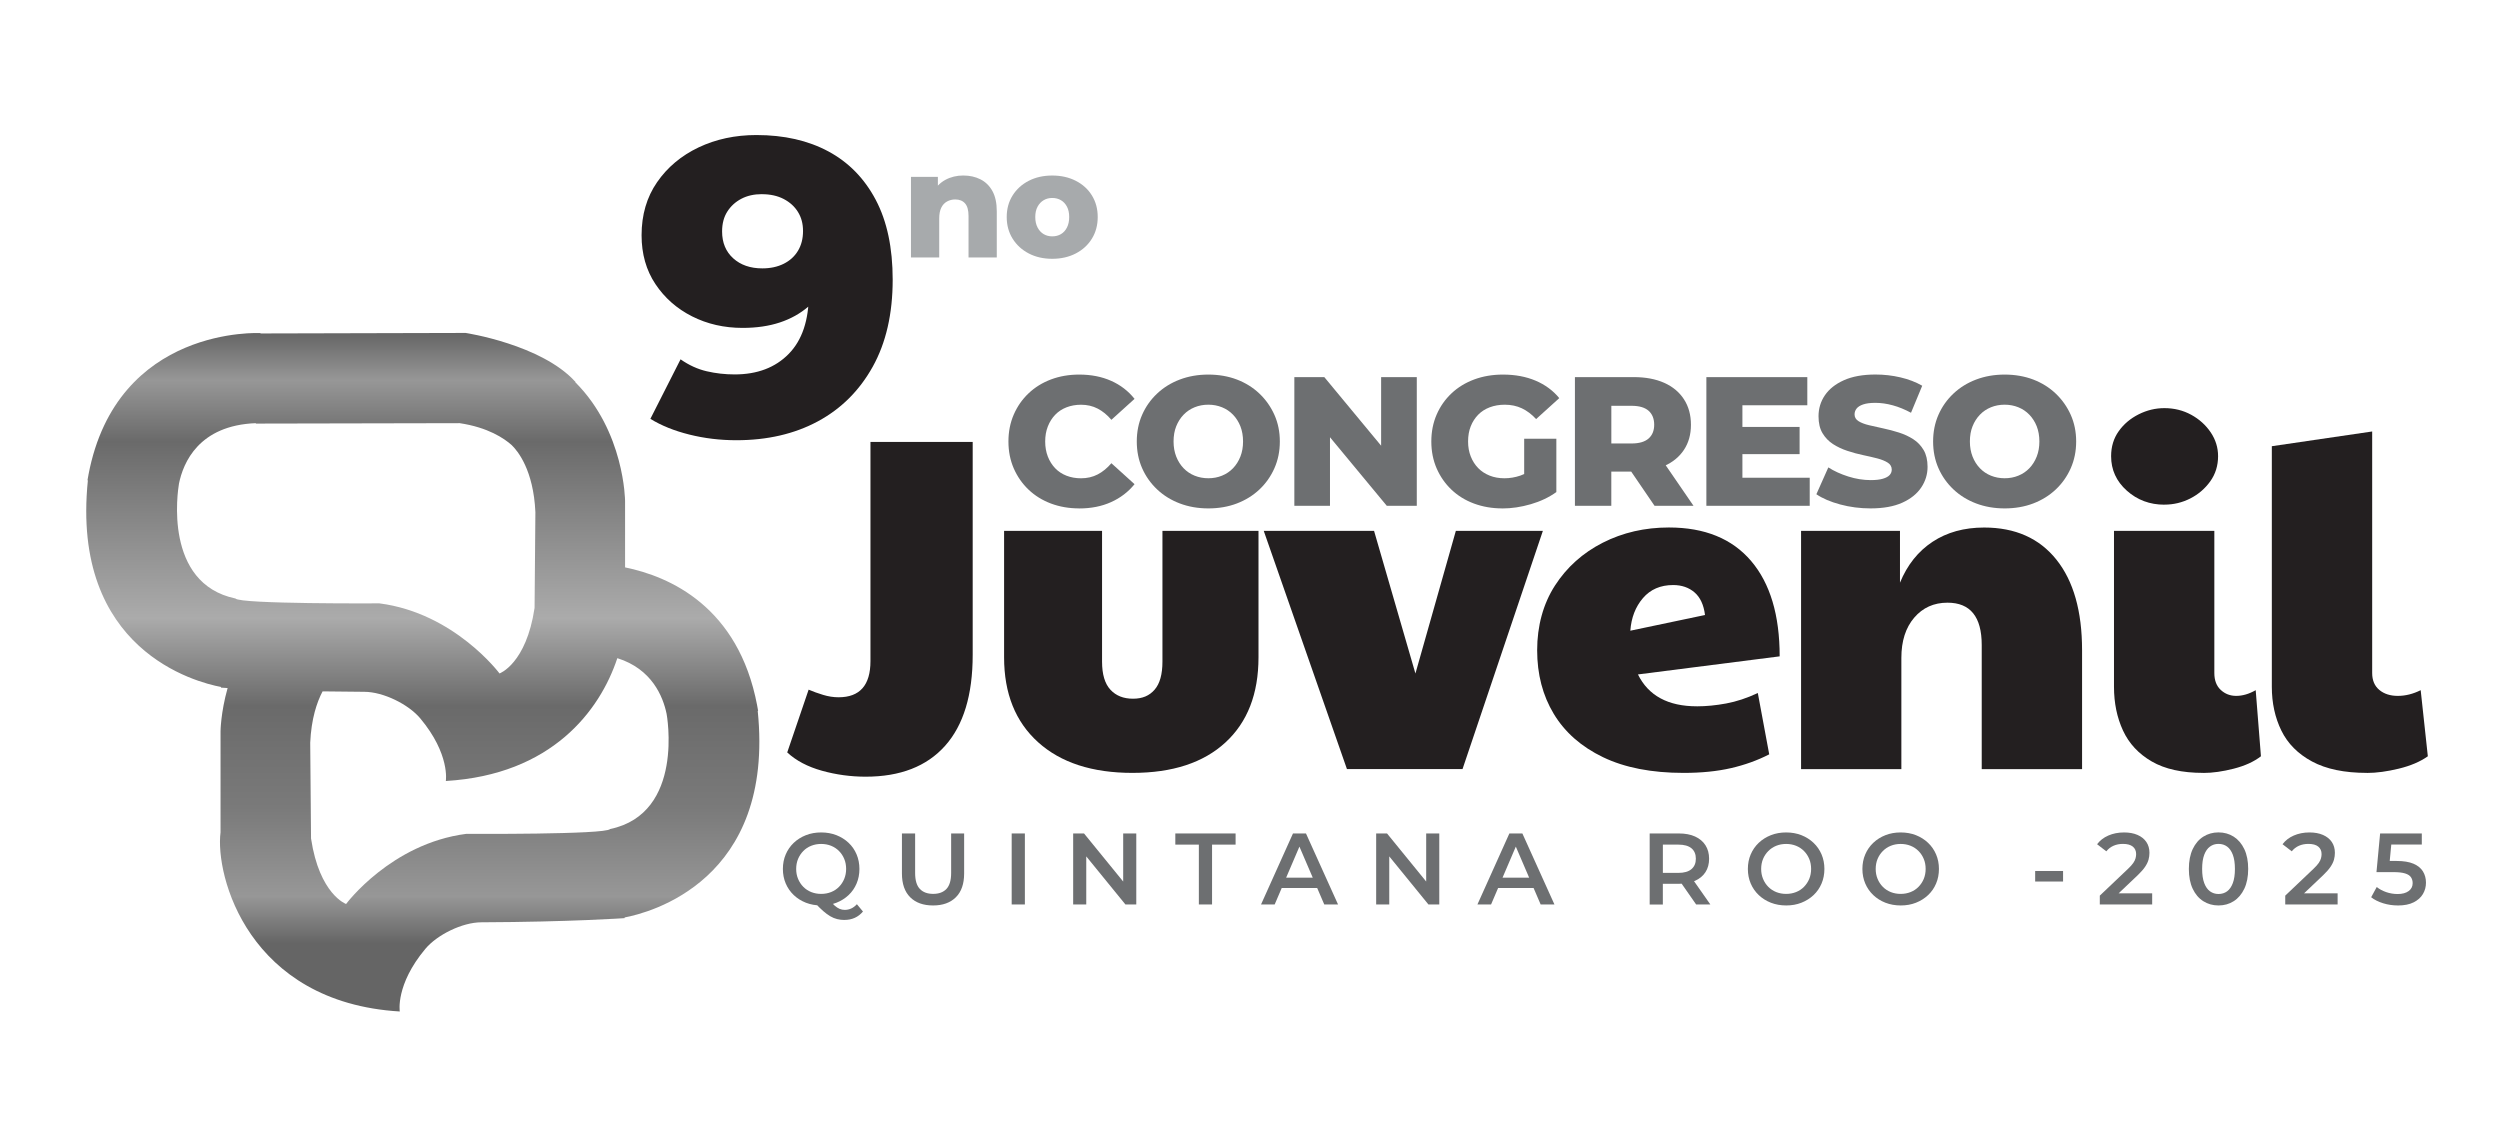 <?xml version="1.0" encoding="UTF-8"?>
<svg id="Layer_1" xmlns="http://www.w3.org/2000/svg" version="1.1" xmlns:xlink="http://www.w3.org/1999/xlink" viewBox="0 0 1008 456.6">
  <!-- Generator: Adobe Illustrator 29.8.1, SVG Export Plug-In . SVG Version: 2.1.1 Build 2)  -->
  <defs>
    <style>
      .st0 {
        fill: #231f20;
      }

      .st1 {
        fill: #a7aaac;
      }

      .st2 {
        fill: url(#Degradado_sin_nombre_140);
        filter: url(#drop-shadow-1);
      }

      .st3 {
        fill: #6d6f71;
      }
    </style>
    <linearGradient id="Degradado_sin_nombre_140" data-name="Degradado sin nombre 140" x1="164.8" y1="402.15" x2="164.8" y2="128.56" gradientUnits="userSpaceOnUse">
      <stop offset=".01" stop-color="#656565"/>
      <stop offset=".1" stop-color="#656565"/>
      <stop offset=".17" stop-color="#979797"/>
      <stop offset=".3" stop-color="#7a7a7a"/>
      <stop offset=".45" stop-color="#6a6a6a"/>
      <stop offset=".58" stop-color="#ababab"/>
      <stop offset=".84" stop-color="#6a6a6a"/>
      <stop offset=".93" stop-color="#979797"/>
      <stop offset="1" stop-color="#656565"/>
    </linearGradient>
    <filter id="drop-shadow-1" x="26.12" y="125.71" width="288.72" height="290.88" filterUnits="userSpaceOnUse">
      <feOffset dx="5.67" dy="5.67"/>
      <feGaussianBlur result="blur" stdDeviation="2.83"/>
      <feFlood flood-color="#231f20" flood-opacity=".75"/>
      <feComposite in2="blur" operator="in"/>
      <feComposite in="SourceGraphic"/>
    </filter>
  </defs>
  <g>
    <path class="st0" d="M349.05,313.16c-6.01,0-11.89-.8-17.64-2.4-5.75-1.6-10.42-4.06-14-7.38l8.63-25.31c1.79.77,3.74,1.47,5.85,2.11,2.11.64,4.18.96,6.23.96,8.56,0,12.85-4.86,12.85-14.57v-88.39h41.22v85.9c0,16.11-3.71,28.31-11.12,36.62-7.41,8.31-18.09,12.46-32.02,12.46Z"/>
    <path class="st0" d="M456.62,311.63c-16.23,0-28.92-4.12-38.06-12.37-9.14-8.24-13.71-19.65-13.71-34.22v-51h39.5v52.73c0,5.11,1.12,8.89,3.36,11.31,2.23,2.43,5.27,3.64,9.11,3.64s6.62-1.21,8.72-3.64c2.11-2.43,3.16-6.2,3.16-11.31v-52.73h38.73v51c0,14.7-4.44,26.14-13.33,34.32-8.89,8.18-21.38,12.27-37.48,12.27Z"/>
    <path class="st0" d="M543.09,310.1l-33.55-96.06h44.48l16.68,57.52,16.3-57.52h35.09l-32.4,96.06h-46.59Z"/>
    <path class="st0" d="M684.21,284.79c3.71,0,7.64-.38,11.79-1.15,4.15-.77,8.4-2.17,12.75-4.22l4.6,24.73c-4.73,2.43-9.87,4.28-15.43,5.56-5.56,1.28-11.92,1.92-19.08,1.92-12.91,0-23.74-2.11-32.5-6.33-8.76-4.22-15.37-10.03-19.85-17.45-4.48-7.41-6.71-15.98-6.71-25.69s2.4-18.66,7.19-26.08c4.79-7.41,11.22-13.16,19.27-17.26,8.05-4.09,16.94-6.14,26.65-6.14,14.44,0,25.5,4.51,33.17,13.52,7.67,9.01,11.5,21.83,11.5,38.44l-57.14,7.29c4.22,8.57,12.14,12.85,23.77,12.85ZM657.36,254.3l30.1-6.33c-.51-4.09-1.92-7.12-4.22-9.11-2.3-1.98-5.18-2.97-8.63-2.97-5.11,0-9.17,1.76-12.18,5.27-3.01,3.52-4.7,7.89-5.08,13.13Z"/>
    <path class="st0" d="M726.19,310.1v-96.06h39.88v20.9c2.94-7.16,7.32-12.66,13.13-16.49,5.82-3.84,12.75-5.75,20.8-5.75,12.53,0,22.24,4.31,29.14,12.94,6.9,8.63,10.35,20.8,10.35,36.53v47.93h-40.46v-50.04c0-11.38-4.6-17.06-13.8-17.06-5.5,0-9.97,2.01-13.42,6.04-3.45,4.03-5.18,9.43-5.18,16.2v44.87h-40.46Z"/>
    <path class="st0" d="M872.68,203.49c-5.88,0-10.93-1.89-15.15-5.66-4.22-3.77-6.33-8.4-6.33-13.9,0-3.84,1.02-7.19,3.07-10.07,2.04-2.88,4.73-5.14,8.05-6.81,3.32-1.66,6.77-2.49,10.35-2.49,3.96,0,7.57.9,10.83,2.68,3.26,1.79,5.88,4.16,7.86,7.09,1.98,2.94,2.97,6.14,2.97,9.59,0,3.83-1.05,7.22-3.16,10.16-2.11,2.94-4.79,5.24-8.05,6.9-3.26,1.66-6.74,2.49-10.45,2.49ZM888.4,311.63c-8.57,0-15.5-1.53-20.8-4.6-5.31-3.07-9.17-7.22-11.6-12.46-2.43-5.24-3.64-11.12-3.64-17.64v-62.89h40.46v57.33c0,2.94.86,5.21,2.59,6.81,1.72,1.6,3.8,2.4,6.23,2.4,2.56,0,5.18-.77,7.86-2.3l2.11,26.65c-2.81,2.18-6.46,3.84-10.93,4.99-4.48,1.15-8.57,1.73-12.27,1.73Z"/>
    <path class="st0" d="M954.36,311.63c-9.08,0-16.46-1.53-22.15-4.6-5.69-3.07-9.81-7.22-12.37-12.46-2.56-5.24-3.84-11.12-3.84-17.64v-97.02l40.46-5.94v97.4c0,2.94.96,5.21,2.88,6.81,1.92,1.6,4.41,2.4,7.48,2.4s6.14-.77,9.2-2.3l2.88,26.65c-3.07,2.18-6.97,3.84-11.7,4.99-4.73,1.15-9.01,1.73-12.85,1.73Z"/>
  </g>
  <g>
    <path class="st3" d="M331.13,365.08c-2.24,0-4.29-.37-6.18-1.1-1.88-.74-3.52-1.77-4.91-3.09-1.39-1.32-2.47-2.88-3.23-4.66-.76-1.79-1.15-3.74-1.15-5.87s.38-4.08,1.15-5.87c.76-1.79,1.84-3.34,3.23-4.66,1.39-1.32,3.03-2.35,4.91-3.09,1.88-.74,3.93-1.1,6.14-1.1s4.29.37,6.16,1.1c1.87.74,3.5,1.76,4.89,3.07s2.47,2.86,3.23,4.66c.76,1.8,1.15,3.76,1.15,5.89s-.38,4.09-1.15,5.89c-.76,1.8-1.84,3.35-3.23,4.66-1.39,1.31-3.02,2.33-4.89,3.07-1.87.74-3.91,1.1-6.12,1.1ZM331.09,360.42c1.44,0,2.78-.25,4.01-.74,1.23-.49,2.29-1.19,3.19-2.11s1.6-1.98,2.11-3.21c.5-1.23.76-2.56.76-4.01s-.25-2.82-.76-4.03c-.5-1.21-1.21-2.28-2.11-3.19-.9-.91-1.96-1.61-3.19-2.11-1.23-.49-2.56-.74-4.01-.74s-2.78.25-4.01.74c-1.23.49-2.29,1.19-3.19,2.11-.9.91-1.6,1.98-2.11,3.19-.5,1.21-.76,2.56-.76,4.03s.25,2.78.76,4.01,1.21,2.3,2.11,3.21,1.96,1.61,3.19,2.11c1.23.49,2.56.74,4.01.74ZM340.46,370.93c-1.01,0-1.98-.12-2.92-.35-.94-.23-1.87-.61-2.78-1.15s-1.86-1.23-2.84-2.09c-.98-.86-2.06-1.92-3.23-3.17l5.64-1.47c.76,1.01,1.49,1.82,2.19,2.43s1.37,1.06,2.02,1.33c.65.27,1.34.41,2.05.41,1.88,0,3.52-.76,4.91-2.29l2.45,2.95c-1.91,2.26-4.4,3.39-7.49,3.39Z"/>
    <path class="st3" d="M376.21,365.08c-3.93,0-7-1.1-9.22-3.31s-3.33-5.4-3.33-9.57v-16.16h5.32v15.95c0,2.94.63,5.09,1.9,6.42,1.27,1.34,3.06,2,5.38,2s4.1-.67,5.36-2c1.25-1.34,1.88-3.48,1.88-6.42v-15.95h5.24v16.16c0,4.17-1.11,7.36-3.33,9.57s-5.28,3.31-9.18,3.31Z"/>
    <path class="st3" d="M407.91,364.68v-28.63h5.32v28.63h-5.32Z"/>
    <path class="st3" d="M432.7,364.68v-28.63h4.38l17.96,22.05h-2.17v-22.05h5.28v28.63h-4.38l-17.96-22.05h2.17v22.05h-5.28Z"/>
    <path class="st3" d="M483.38,364.68v-24.13h-9.49v-4.5h24.3v4.5h-9.49v24.13h-5.32Z"/>
    <path class="st3" d="M508.45,364.68l12.88-28.63h5.24l12.93,28.63h-5.56l-11.08-25.81h2.13l-11.04,25.81h-5.48ZM514.38,358.05l1.43-4.17h15.46l1.43,4.17h-18.32Z"/>
    <path class="st3" d="M554.87,364.68v-28.63h4.38l17.96,22.05h-2.17v-22.05h5.28v28.63h-4.38l-17.96-22.05h2.17v22.05h-5.28Z"/>
    <path class="st3" d="M595.7,364.68l12.88-28.63h5.24l12.93,28.63h-5.56l-11.08-25.81h2.13l-11.04,25.81h-5.48ZM601.63,358.05l1.43-4.17h15.46l1.43,4.17h-18.32Z"/>
    <path class="st3" d="M665.15,364.68v-28.63h11.78c2.54,0,4.71.41,6.52,1.23,1.81.82,3.21,1.99,4.19,3.52s1.47,3.34,1.47,5.44-.49,3.91-1.47,5.42c-.98,1.51-2.38,2.67-4.19,3.48-1.81.8-3.99,1.21-6.52,1.21h-8.84l2.37-2.41v10.76h-5.32ZM670.47,354.49l-2.37-2.54h8.59c2.35,0,4.11-.5,5.3-1.51,1.19-1.01,1.78-2.41,1.78-4.21s-.59-3.23-1.78-4.21c-1.19-.98-2.95-1.47-5.3-1.47h-8.59l2.37-2.62v16.57ZM683.88,364.68l-7.24-10.39h5.69l7.28,10.39h-5.73Z"/>
    <path class="st3" d="M720.21,365.08c-2.24,0-4.29-.37-6.18-1.1-1.88-.74-3.52-1.77-4.91-3.09-1.39-1.32-2.47-2.88-3.23-4.66-.76-1.79-1.15-3.74-1.15-5.87s.38-4.08,1.15-5.87c.76-1.79,1.84-3.34,3.23-4.66,1.39-1.32,3.03-2.35,4.91-3.09,1.88-.74,3.93-1.1,6.14-1.1s4.29.37,6.16,1.1c1.87.74,3.5,1.77,4.89,3.09,1.39,1.32,2.47,2.88,3.23,4.66.76,1.79,1.15,3.74,1.15,5.87s-.38,4.09-1.15,5.89c-.76,1.8-1.84,3.35-3.23,4.66s-3.02,2.33-4.89,3.07c-1.87.74-3.91,1.1-6.12,1.1ZM720.17,360.42c1.44,0,2.78-.25,4.01-.74,1.23-.49,2.29-1.19,3.19-2.11s1.6-1.98,2.11-3.19c.5-1.21.76-2.56.76-4.03s-.25-2.82-.76-4.03c-.5-1.21-1.21-2.28-2.11-3.19-.9-.91-1.96-1.61-3.19-2.11-1.23-.49-2.56-.74-4.01-.74s-2.78.25-3.99.74c-1.21.49-2.28,1.19-3.19,2.11-.91.91-1.62,1.98-2.13,3.19-.5,1.21-.76,2.56-.76,4.03s.25,2.78.76,4.01c.5,1.23,1.21,2.3,2.11,3.21s1.96,1.61,3.19,2.11c1.23.49,2.56.74,4.01.74Z"/>
    <path class="st3" d="M766.39,365.08c-2.24,0-4.29-.37-6.18-1.1-1.88-.74-3.52-1.77-4.91-3.09-1.39-1.32-2.47-2.88-3.23-4.66-.76-1.79-1.15-3.74-1.15-5.87s.38-4.08,1.15-5.87c.76-1.79,1.84-3.34,3.23-4.66,1.39-1.32,3.03-2.35,4.91-3.09,1.88-.74,3.93-1.1,6.14-1.1s4.29.37,6.16,1.1c1.87.74,3.5,1.77,4.89,3.09,1.39,1.32,2.47,2.88,3.23,4.66.76,1.79,1.15,3.74,1.15,5.87s-.38,4.09-1.15,5.89c-.76,1.8-1.84,3.35-3.23,4.66-1.39,1.31-3.02,2.33-4.89,3.07-1.87.74-3.91,1.1-6.12,1.1ZM766.35,360.42c1.44,0,2.78-.25,4.01-.74,1.23-.49,2.29-1.19,3.19-2.11s1.6-1.98,2.11-3.19c.5-1.21.76-2.56.76-4.03s-.25-2.82-.76-4.03c-.5-1.21-1.21-2.28-2.11-3.19-.9-.91-1.96-1.61-3.19-2.11-1.23-.49-2.56-.74-4.01-.74s-2.78.25-3.99.74c-1.21.49-2.28,1.19-3.19,2.11-.91.91-1.62,1.98-2.13,3.19-.5,1.21-.76,2.56-.76,4.03s.25,2.78.76,4.01c.5,1.23,1.21,2.3,2.11,3.21s1.96,1.61,3.19,2.11c1.23.49,2.56.74,4.01.74Z"/>
    <path class="st3" d="M820.58,355.43v-4.25h11.25v4.25h-11.25Z"/>
    <path class="st3" d="M846.64,364.68v-3.56l11.37-10.8c.95-.9,1.66-1.69,2.13-2.37.46-.68.77-1.31.92-1.9.15-.59.23-1.14.23-1.66,0-1.31-.45-2.32-1.35-3.05-.9-.72-2.22-1.08-3.97-1.08-1.39,0-2.65.25-3.78.74-1.13.49-2.11,1.24-2.92,2.25l-3.72-2.86c1.12-1.5,2.62-2.67,4.52-3.5,1.9-.83,4.02-1.25,6.36-1.25,2.07,0,3.88.33,5.42,1,1.54.67,2.73,1.62,3.56,2.84.83,1.23,1.25,2.69,1.25,4.38,0,.93-.12,1.85-.37,2.76s-.71,1.87-1.39,2.88c-.68,1.01-1.68,2.14-2.99,3.4l-9.78,9.28-1.1-2h16.73v4.5h-21.11Z"/>
    <path class="st3" d="M894.49,365.08c-2.26,0-4.3-.57-6.12-1.72-1.81-1.15-3.24-2.82-4.27-5.01-1.04-2.2-1.55-4.86-1.55-8s.52-5.8,1.55-8c1.04-2.19,2.46-3.87,4.27-5.01s3.85-1.72,6.12-1.72,4.34.57,6.14,1.72c1.8,1.15,3.22,2.82,4.27,5.01,1.05,2.2,1.57,4.86,1.57,8s-.53,5.8-1.57,8c-1.05,2.2-2.47,3.87-4.27,5.01-1.8,1.15-3.84,1.72-6.14,1.72ZM894.49,360.46c1.34,0,2.5-.36,3.48-1.08.98-.72,1.75-1.83,2.31-3.33.56-1.5.84-3.4.84-5.69s-.28-4.22-.84-5.71c-.56-1.49-1.33-2.59-2.31-3.31-.98-.72-2.14-1.08-3.48-1.08s-2.42.36-3.42,1.08c-1,.72-1.77,1.83-2.33,3.31-.56,1.49-.84,3.39-.84,5.71s.28,4.19.84,5.69c.56,1.5,1.34,2.61,2.33,3.33,1,.72,2.13,1.08,3.42,1.08Z"/>
    <path class="st3" d="M921.41,364.68v-3.56l11.37-10.8c.95-.9,1.66-1.69,2.13-2.37.46-.68.77-1.31.92-1.9.15-.59.23-1.14.23-1.66,0-1.31-.45-2.32-1.35-3.05s-2.22-1.08-3.97-1.08c-1.39,0-2.65.25-3.78.74-1.13.49-2.11,1.24-2.92,2.25l-3.72-2.86c1.12-1.5,2.62-2.67,4.52-3.5,1.9-.83,4.02-1.25,6.36-1.25,2.07,0,3.88.33,5.42,1,1.54.67,2.73,1.62,3.56,2.84s1.25,2.69,1.25,4.38c0,.93-.12,1.85-.37,2.76s-.71,1.87-1.39,2.88c-.68,1.01-1.68,2.14-2.99,3.4l-9.78,9.28-1.1-2h16.73v4.5h-21.11Z"/>
    <path class="st3" d="M966.81,365.08c-2.02,0-3.99-.29-5.91-.88-1.92-.59-3.54-1.4-4.85-2.43l2.25-4.13c1.04.85,2.3,1.53,3.78,2.05,1.49.52,3.03.78,4.64.78,1.88,0,3.36-.4,4.44-1.19,1.08-.79,1.62-1.85,1.62-3.19,0-.9-.22-1.69-.67-2.37-.45-.68-1.24-1.2-2.37-1.55-1.13-.35-2.68-.53-4.64-.53h-6.91l1.47-15.58h16.81v4.46h-14.85l2.78-2.54-1.1,11.66-2.78-2.5h5.77c2.84,0,5.12.38,6.85,1.12,1.73.75,3,1.79,3.8,3.11.8,1.32,1.21,2.83,1.21,4.52s-.41,3.19-1.23,4.58c-.82,1.39-2.07,2.51-3.74,3.35-1.68.85-3.8,1.27-6.36,1.27Z"/>
  </g>
  <path class="st2" d="M300,280.91c-.12-.75-.26-1.47-.4-2.2,0-.01,0-.03,0-.04h0c-7.55-39.71-35.22-51.89-53.24-55.57v-26.81s-.17-27.94-20.07-47.85l.08-.1c-13.63-15.13-44.31-19.77-44.31-19.77l-82.7.21v-.15s-57.88-3.19-69.36,57.11h0s0,.03,0,.04c-.14.73-.28,1.46-.4,2.2l.16.03c-6.99,68.55,43.85,81.46,53.69,83.3l-.04.27s.93.07,2.69.17c-2.8,9.98-2.85,17.47-2.85,17.47v40.71c-2.24,17.45,11.18,68.58,72.27,72.23,0,0-1.79-10.78,10.3-25.24,4.78-5.71,14.9-10.69,22.53-10.72,36.14-.15,57.84-1.68,57.84-1.68l-.04-.27c9.85-1.85,60.69-14.75,53.69-83.3l.16-.03ZM66.47,189.43c1.72-8.58,8.02-23.59,31.01-24.48v.17s82.2-.17,82.2-.17c11.44,1.72,17.91,6.12,20.94,8.82,2.42,2.33,8.81,10.02,9.58,27.06l-.33,38.62c-3.37,22.55-14.13,26.42-14.13,26.42,0,0-18.11-24.35-48.45-28.27,0,0-56.28.35-58.01-1.95-29.07-6.09-23.28-43.38-22.8-46.22ZM240.33,328.59c-1.73,2.3-58.01,1.95-58.01,1.95-30.35,3.93-48.45,28.28-48.45,28.28,0,0-10.75-3.87-14.13-26.42l-.33-38.62c.44-9.67,2.68-16.32,4.99-20.69,5.2.09,10.82.15,16.86.18,7.63.03,17.75,5.01,22.53,10.72,12.09,14.46,10.3,25.24,10.3,25.24h0s0,0,0,0h0c42.71-2.55,62.1-28.3,69.15-49.53,13.93,4.37,18.43,15.47,19.87,22.49h0s7.45,40.08-22.77,46.41Z"/>
  <g>
    <path class="st3" d="M435.14,204.99c-4.1,0-7.9-.66-11.38-1.96-3.48-1.31-6.5-3.18-9.04-5.6-2.55-2.42-4.53-5.28-5.97-8.56-1.43-3.29-2.15-6.91-2.15-10.86s.72-7.57,2.15-10.86c1.43-3.29,3.42-6.14,5.97-8.56,2.55-2.42,5.56-4.29,9.04-5.6s7.28-1.96,11.38-1.96c4.79,0,9.08.84,12.86,2.52,3.78,1.68,6.93,4.1,9.45,7.27l-9.34,8.45c-1.68-1.98-3.52-3.48-5.52-4.52-2-1.04-4.24-1.56-6.71-1.56-2.13,0-4.08.35-5.86,1.04-1.78.69-3.3,1.69-4.56,3-1.26,1.31-2.25,2.88-2.97,4.71-.72,1.83-1.07,3.86-1.07,6.08s.36,4.25,1.07,6.08c.72,1.83,1.71,3.4,2.97,4.71,1.26,1.31,2.78,2.31,4.56,3,1.78.69,3.73,1.04,5.86,1.04,2.47,0,4.71-.52,6.71-1.56,2-1.04,3.84-2.55,5.52-4.52l9.34,8.45c-2.52,3.11-5.67,5.52-9.45,7.23-3.78,1.71-8.07,2.56-12.86,2.56Z"/>
    <path class="st3" d="M487.19,204.99c-4.15,0-7.98-.67-11.49-2-3.51-1.33-6.56-3.22-9.16-5.67-2.59-2.45-4.61-5.3-6.04-8.56-1.43-3.26-2.15-6.84-2.15-10.75s.72-7.49,2.15-10.75c1.43-3.26,3.45-6.12,6.04-8.56,2.59-2.45,5.65-4.34,9.16-5.67,3.51-1.33,7.34-2,11.49-2s8.04.67,11.53,2c3.48,1.33,6.51,3.23,9.08,5.67,2.57,2.45,4.58,5.3,6.04,8.56,1.46,3.26,2.19,6.85,2.19,10.75s-.73,7.5-2.19,10.79c-1.46,3.29-3.47,6.14-6.04,8.56-2.57,2.42-5.6,4.3-9.08,5.63-3.48,1.33-7.33,2-11.53,2ZM487.19,192.83c1.98,0,3.82-.34,5.52-1.04,1.71-.69,3.19-1.69,4.45-3,1.26-1.31,2.25-2.88,2.97-4.71.72-1.83,1.07-3.85,1.07-6.08s-.36-4.31-1.07-6.12c-.72-1.8-1.71-3.36-2.97-4.67-1.26-1.31-2.74-2.31-4.45-3s-3.55-1.04-5.52-1.04-3.82.35-5.52,1.04-3.19,1.69-4.45,3c-1.26,1.31-2.25,2.87-2.97,4.67-.72,1.8-1.07,3.84-1.07,6.12s.36,4.25,1.07,6.08c.72,1.83,1.71,3.4,2.97,4.71,1.26,1.31,2.74,2.31,4.45,3,1.71.69,3.55,1.04,5.52,1.04Z"/>
    <path class="st3" d="M521.88,203.95v-51.9h12.08l28.62,34.55h-5.71v-34.55h14.38v51.9h-12.09l-28.62-34.55h5.71v34.55h-14.38Z"/>
    <path class="st3" d="M605.73,204.99c-4.1,0-7.91-.66-11.42-1.96s-6.54-3.18-9.08-5.6c-2.55-2.42-4.53-5.28-5.97-8.56-1.43-3.29-2.15-6.91-2.15-10.86s.72-7.57,2.15-10.86c1.43-3.29,3.43-6.14,6-8.56,2.57-2.42,5.62-4.29,9.16-5.6,3.53-1.31,7.4-1.96,11.6-1.96,4.89,0,9.27.82,13.12,2.45,3.85,1.63,7.04,3.98,9.56,7.04l-9.34,8.45c-1.78-1.93-3.7-3.37-5.75-4.34-2.05-.96-4.34-1.45-6.86-1.45-2.22,0-4.25.35-6.08,1.04-1.83.69-3.39,1.69-4.67,3-1.28,1.31-2.29,2.87-3,4.67-.72,1.8-1.07,3.84-1.07,6.12s.36,4.18,1.07,6.01c.72,1.83,1.72,3.4,3,4.71,1.28,1.31,2.83,2.32,4.63,3.04,1.8.72,3.79,1.07,5.97,1.07s4.3-.36,6.38-1.07c2.08-.72,4.18-1.94,6.3-3.67l8.23,10.31c-2.97,2.13-6.4,3.76-10.3,4.89-3.91,1.14-7.74,1.71-11.49,1.71ZM614.55,196.46v-19.57h12.97v21.5l-12.97-1.93Z"/>
    <path class="st3" d="M635.01,203.95v-51.9h23.72c4.74,0,8.83.77,12.27,2.3,3.43,1.53,6.09,3.74,7.97,6.64,1.88,2.89,2.82,6.31,2.82,10.27s-.94,7.28-2.82,10.12c-1.88,2.84-4.54,5.02-7.97,6.52-3.44,1.51-7.52,2.26-12.27,2.26h-15.57l6.52-6.15v19.94h-14.68ZM649.69,185.56l-6.52-6.75h14.68c3.06,0,5.35-.67,6.86-2s2.26-3.19,2.26-5.56-.75-4.3-2.26-5.63c-1.51-1.33-3.79-2-6.86-2h-14.68l6.52-6.75v28.69ZM667.12,203.95l-12.9-18.91h15.64l12.97,18.91h-15.72Z"/>
    <path class="st3" d="M702.55,192.61h27.13v11.34h-41.67v-51.9h40.7v11.34h-26.17v29.21ZM701.51,172.14h24.09v10.97h-24.09v-10.97Z"/>
    <path class="st3" d="M754.23,204.99c-4.25,0-8.34-.53-12.27-1.59-3.93-1.06-7.13-2.43-9.6-4.12l4.82-10.82c2.32,1.48,5,2.71,8.04,3.67,3.04.96,6.07,1.45,9.08,1.45,2.03,0,3.66-.19,4.89-.56,1.24-.37,2.14-.86,2.71-1.48.57-.62.85-1.35.85-2.19,0-1.19-.54-2.12-1.63-2.82-1.09-.69-2.5-1.26-4.23-1.71-1.73-.44-3.65-.89-5.75-1.33-2.1-.44-4.2-1.01-6.3-1.71-2.1-.69-4.02-1.59-5.75-2.71-1.73-1.11-3.14-2.57-4.23-4.37-1.09-1.8-1.63-4.09-1.63-6.86,0-3.11.85-5.93,2.56-8.45s4.26-4.55,7.67-6.08c3.41-1.53,7.66-2.3,12.75-2.3,3.41,0,6.76.38,10.05,1.15,3.29.77,6.21,1.89,8.78,3.37l-4.52,10.9c-2.47-1.33-4.92-2.34-7.34-3-2.42-.67-4.77-1-7.04-1-2.03,0-3.66.21-4.89.63-1.24.42-2.13.98-2.67,1.67-.54.69-.82,1.48-.82,2.37,0,1.14.53,2.04,1.59,2.71,1.06.67,2.47,1.21,4.23,1.63,1.75.42,3.68.85,5.78,1.3,2.1.44,4.2,1,6.3,1.67,2.1.67,4.02,1.56,5.75,2.67,1.73,1.11,3.13,2.57,4.19,4.37,1.06,1.8,1.59,4.07,1.59,6.78,0,3.02-.85,5.8-2.56,8.34-1.71,2.55-4.25,4.59-7.64,6.12s-7.65,2.3-12.79,2.3Z"/>
    <path class="st3" d="M808.27,204.99c-4.15,0-7.98-.67-11.49-2-3.51-1.33-6.56-3.22-9.16-5.67-2.59-2.45-4.61-5.3-6.04-8.56-1.43-3.26-2.15-6.84-2.15-10.75s.72-7.49,2.15-10.75c1.43-3.26,3.45-6.12,6.04-8.56,2.59-2.45,5.65-4.34,9.16-5.67,3.51-1.33,7.34-2,11.49-2s8.04.67,11.53,2c3.48,1.33,6.51,3.23,9.08,5.67,2.57,2.45,4.58,5.3,6.04,8.56,1.46,3.26,2.19,6.85,2.19,10.75s-.73,7.5-2.19,10.79c-1.46,3.29-3.47,6.14-6.04,8.56-2.57,2.42-5.6,4.3-9.08,5.63-3.48,1.33-7.33,2-11.53,2ZM808.27,192.83c1.98,0,3.82-.34,5.52-1.04,1.71-.69,3.19-1.69,4.45-3,1.26-1.31,2.25-2.88,2.97-4.71.72-1.83,1.07-3.85,1.07-6.08s-.36-4.31-1.07-6.12c-.72-1.8-1.71-3.36-2.97-4.67-1.26-1.31-2.74-2.31-4.45-3s-3.55-1.04-5.52-1.04-3.82.35-5.52,1.04-3.19,1.69-4.45,3c-1.26,1.31-2.25,2.87-2.97,4.67-.72,1.8-1.07,3.84-1.07,6.12s.36,4.25,1.07,6.08c.72,1.83,1.71,3.4,2.97,4.71,1.26,1.31,2.74,2.31,4.45,3,1.71.69,3.55,1.04,5.52,1.04Z"/>
  </g>
  <g>
    <path class="st0" d="M305,54.45c11.16,0,20.82,2.2,28.99,6.59,8.17,4.39,14.54,10.9,19.1,19.52,4.56,8.62,6.84,19.35,6.84,32.2,0,13.75-2.68,25.44-8.03,35.07-5.35,9.63-12.73,16.99-22.14,22.06-9.41,5.07-20.37,7.61-32.88,7.61-6.54,0-12.85-.76-18.93-2.28-6.09-1.52-11.32-3.63-15.72-6.34l12.17-24c3.38,2.37,6.9,3.97,10.56,4.82,3.66.85,7.41,1.27,11.24,1.27,9.13,0,16.4-2.76,21.81-8.28,5.41-5.52,8.11-13.58,8.11-24.17v-6c0-2.08-.17-4.2-.51-6.34l8.28,6.93c-2.03,4.17-4.68,7.66-7.94,10.48-3.27,2.82-7.1,4.96-11.49,6.42-4.39,1.46-9.41,2.2-15.04,2.2-7.44,0-14.23-1.55-20.37-4.65-6.14-3.1-11.07-7.44-14.79-13.02-3.72-5.58-5.58-12.14-5.58-19.69,0-8.22,2.08-15.35,6.25-21.38,4.17-6.03,9.75-10.7,16.73-14.03,6.99-3.32,14.76-4.99,23.33-4.99ZM307.2,78.28c-3.16,0-5.92.62-8.28,1.86-2.37,1.24-4.26,2.96-5.66,5.16-1.41,2.2-2.11,4.87-2.11,8.03,0,4.51,1.49,8.11,4.48,10.82,2.98,2.7,6.9,4.06,11.75,4.06,3.27,0,6.14-.62,8.62-1.86,2.48-1.24,4.39-2.98,5.75-5.24,1.35-2.25,2.03-4.9,2.03-7.94s-.68-5.49-2.03-7.69-3.27-3.94-5.75-5.24c-2.48-1.29-5.41-1.94-8.79-1.94Z"/>
    <g>
      <path class="st1" d="M388.47,70.77c2.52,0,4.8.51,6.83,1.53,2.04,1.02,3.65,2.59,4.83,4.71,1.18,2.12,1.77,4.86,1.77,8.21v18.59h-11.39v-16.73c0-2.32-.47-4.01-1.41-5.07-.94-1.06-2.25-1.59-3.93-1.59-1.2,0-2.3.27-3.3.81-1,.54-1.78,1.37-2.34,2.49s-.84,2.58-.84,4.38v15.71h-11.39v-32.5h10.85v9.23l-2.1-2.7c1.24-2.36,2.94-4.13,5.1-5.31,2.16-1.18,4.6-1.77,7.32-1.77Z"/>
      <path class="st1" d="M424.26,104.35c-3.56,0-6.72-.72-9.47-2.16-2.76-1.44-4.93-3.43-6.51-5.97-1.58-2.54-2.37-5.45-2.37-8.72s.79-6.18,2.37-8.69c1.58-2.52,3.75-4.49,6.51-5.91,2.76-1.42,5.92-2.13,9.47-2.13s6.72.71,9.5,2.13c2.78,1.42,4.95,3.39,6.5,5.91,1.56,2.52,2.34,5.42,2.34,8.69s-.78,6.19-2.34,8.72c-1.56,2.54-3.73,4.53-6.5,5.97-2.78,1.44-5.95,2.16-9.5,2.16ZM424.26,95.3c1.32,0,2.49-.3,3.51-.9,1.02-.6,1.83-1.49,2.43-2.67.6-1.18.9-2.59.9-4.23s-.3-3.03-.9-4.17c-.6-1.14-1.41-2.01-2.43-2.61-1.02-.6-2.19-.9-3.51-.9s-2.43.3-3.45.9c-1.02.6-1.84,1.47-2.46,2.61-.62,1.14-.93,2.53-.93,4.17s.31,3.05.93,4.23c.62,1.18,1.44,2.07,2.46,2.67,1.02.6,2.17.9,3.45.9Z"/>
    </g>
  </g>
</svg>